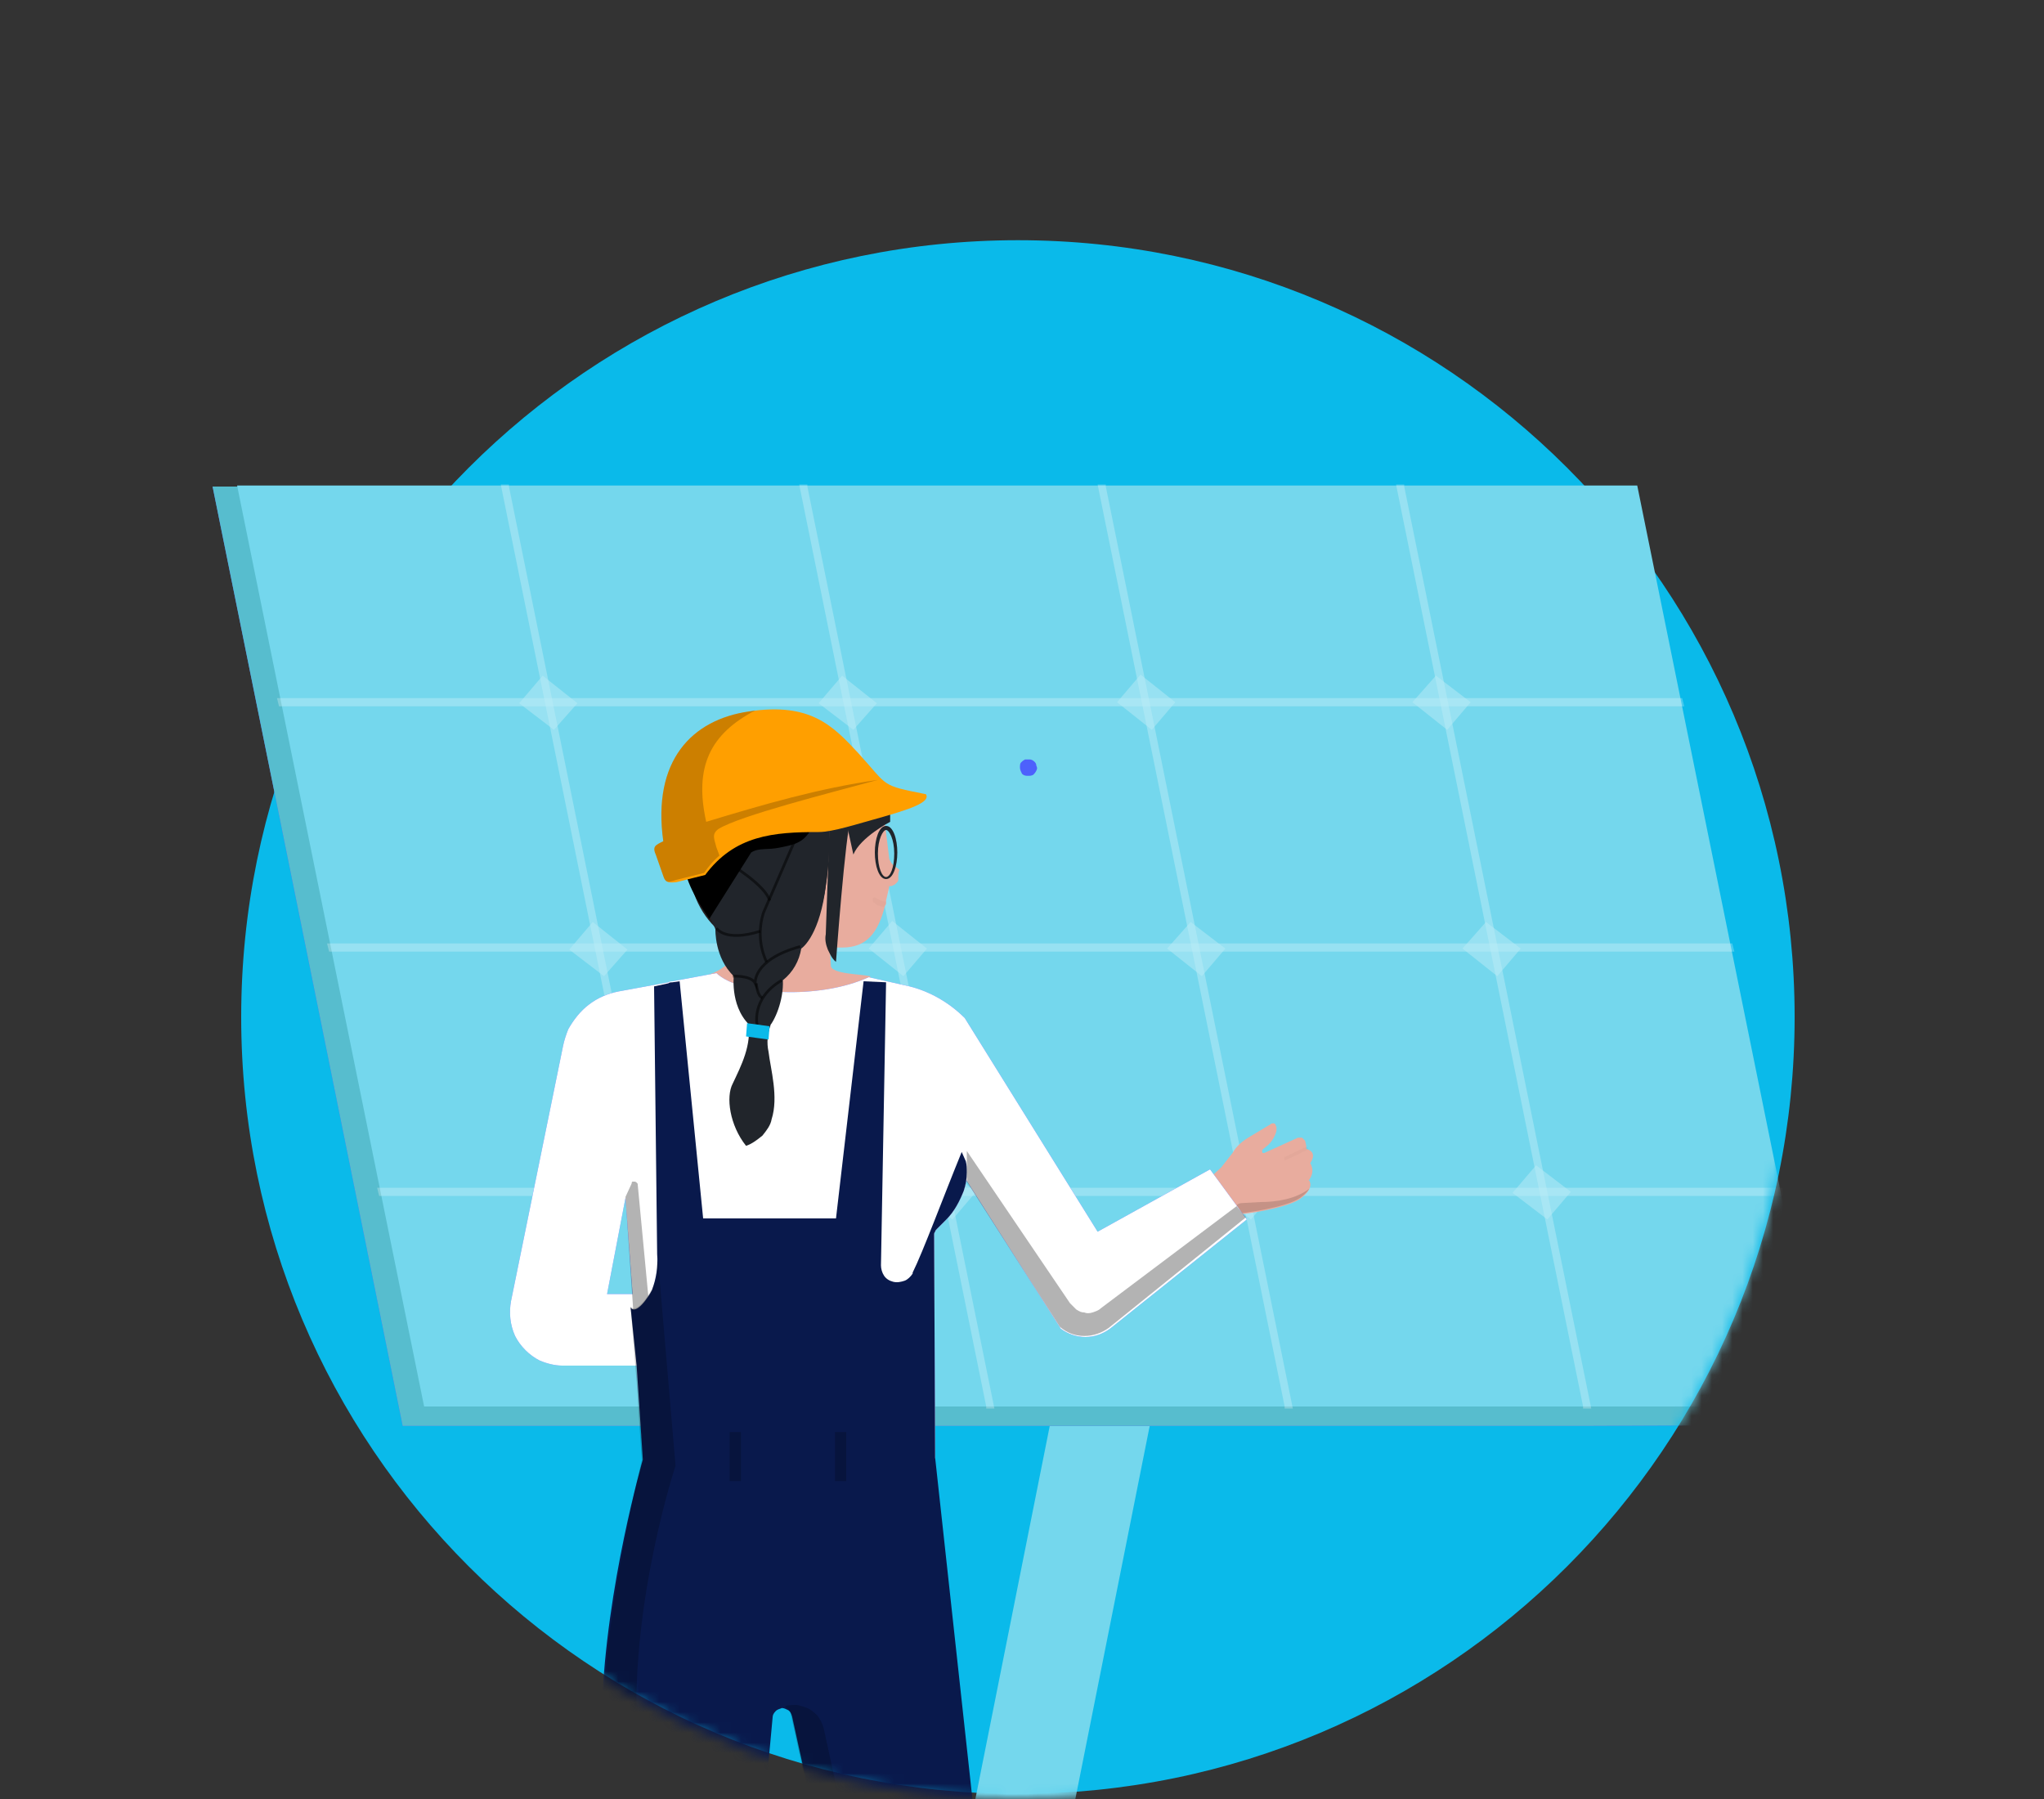 <svg width="200" height="176" viewBox="0 0 200 176" fill="none" xmlns="http://www.w3.org/2000/svg">
<rect x="0" y="0" width="200" height="176" fill="#333333" stroke="none"/>
<path d="M99.6 175.5C141.574 175.5 175.6 141.474 175.6 99.5C175.6 57.526 141.574 23.5 99.6 23.5C57.626 23.5 23.6 57.526 23.6 99.5C23.6 141.474 57.626 175.5 99.6 175.5Z" fill="#0ABAEA"/>
<mask id="mask0_23_3023" style="mask-type:alpha" maskUnits="userSpaceOnUse" x="16" y="15" width="167" height="161">
<path d="M183 15H16V112.641H24.684C30.674 148.618 61.917 176 99.45 176C136.983 176 168.326 148.618 174.216 112.641H182.9V23L183 15Z" fill="#FF00D6"/>
</mask>
<g mask="url(#mask0_23_3023)">
<path d="M82.9 238.9L92.7 238.8L123.2 85.8L113.4 85.9L82.9 238.9Z" fill="#74D7ED"/>
<path d="M178.4 139.4L174.1 118.2L159.8 47.6H20.8L39.4 139.5H65.8H66H95.6H95.7H125.1H125.3H154.7H155L178.4 139.4Z" fill="#4D61FC"/>
<path d="M178.4 139.4L174.1 118.2L159.8 47.6H20.8L39.4 139.5H65.8H66H95.6H95.7H125.1H125.3H154.7H155L178.4 139.4Z" fill="#57BDCE"/>
<path d="M178.5 137.6H41.5L23.2 47.5H160.2L178.5 137.6Z" fill="#74D7ED"/>
<g opacity="0.5">
<path opacity="0.5" d="M68.1 137.8H67.3V137.6L49 47.4H49.8V47.6L68.1 137.8Z" fill="white"/>
<path opacity="0.5" d="M97.3 137.8H96.5V137.6L78.2 47.4H79V47.6L97.3 137.8Z" fill="white"/>
<path opacity="0.5" d="M126.5 137.8H125.7V137.6L107.4 47.4H108.2V47.6L126.5 137.8Z" fill="white"/>
<path opacity="0.5" d="M155.7 137.8H154.9V137.6L136.6 47.4H137.4V47.6L155.7 137.8Z" fill="white"/>
<path opacity="0.5" d="M27.3 69.1L27.1 68.3H164.6L164.8 69.1H27.3Z" fill="white"/>
<path opacity="0.5" d="M32.2 93.1L32 92.3H169.5L169.7 93.1H32.2Z" fill="white"/>
<path opacity="0.5" d="M37.1 117L36.9 116.2H174.4L174.6 117H37.1Z" fill="white"/>
<path opacity="0.5" d="M54.2 71.4L50.8 68.8L53.1 66.1L56.5 68.8L54.2 71.4Z" fill="white"/>
<path opacity="0.5" d="M59.1 95.5L55.7 92.9L58 90.2L61.4 92.9L59.1 95.5Z" fill="white"/>
<path opacity="0.5" d="M83.5 71.4L80.1 68.8L82.4 66.1L85.8 68.8L83.5 71.4Z" fill="white"/>
<path opacity="0.5" d="M88.4 95.5L85 92.8L87.3 90.1L90.7 92.8L88.4 95.5Z" fill="white"/>
<path opacity="0.5" d="M112.7 71.4L109.3 68.7L111.6 66L115 68.7L112.7 71.4Z" fill="white"/>
<path opacity="0.5" d="M141.6 71.4L138.2 68.7L140.5 66.1L143.9 68.7L141.6 71.4Z" fill="white"/>
<path opacity="0.5" d="M63.9 119.3L60.5 116.6L62.8 113.9L66.2 116.6L63.9 119.3Z" fill="white"/>
<path opacity="0.5" d="M93.2 119.3L89.8 116.6L92.1 114L95.5 116.6L93.2 119.3Z" fill="white"/>
<path opacity="0.5" d="M122.4 119.3L119 116.6L121.3 114L124.7 116.6L122.4 119.3Z" fill="white"/>
<path opacity="0.5" d="M151.4 119.3L148 116.7L150.3 114L153.7 116.6L151.4 119.3Z" fill="white"/>
<path opacity="0.5" d="M146.5 95.5L143.1 92.8L145.4 90.2L148.8 92.8L146.5 95.5Z" fill="white"/>
<path opacity="0.5" d="M117.6 95.5L114.2 92.8L116.5 90.2L119.9 92.8L117.6 95.5Z" fill="white"/>
</g>
<path d="M100.6 75.9C100.8 75.9 100.9 75.9 101.1 75.8C101.2 75.7 101.3 75.6 101.4 75.4C101.5 75.2 101.5 75.1 101.4 74.9C101.4 74.7 101.3 74.6 101.2 74.5C101.1 74.4 100.9 74.3 100.8 74.3C100.6 74.3 100.5 74.3 100.3 74.3C100.1 74.4 100 74.5 99.9 74.6C99.8 74.7 99.8 74.9 99.8 75.1C99.8 75.3 99.9 75.5 100 75.7C100.2 75.9 100.4 75.9 100.6 75.9Z" fill="#4D61FC"/>
<path d="M87.9 85.7C87.9 85.8 87.9 86 87.9 86.1C87.9 86.2 87.8 86.3 87.7 86.4C87.6 86.5 87.5 86.6 87.4 86.6C87.3 86.7 87.1 86.7 87 86.7V86.8L86.7 88.1V88.3C86.7 88.4 86.7 88.5 86.6 88.6C85.9 91.3 84.8 92.7 82.4 92.7H81.2L81.3 94.5C81.4 95.3 84.3 95.3 85.1 95.5L86.3 97.1L76.5 102.1L64.7 96.8L69.5 95.3C71.4 94.6 72.2 93.2 72.9 92.1L73.6 90.1L71.7 76.7L76.4 74.8H84.3L86.5 79.9L87 83.9C87 84.1 87.1 84.2 87.2 84.4C87.3 84.5 87.4 84.7 87.6 84.8C87.8 84.9 87.9 85 88 85.1C87.9 85.4 87.9 85.6 87.9 85.7Z" fill="#E8AC9E"/>
<path d="M81 78.3C80.5 72.6 76.6 71 72.3 72.7C68 74.3 66 82 67.9 87.4C69.8 92.8 75.5 93.9 78.4 92.2C80.8 90.6 81.5 84 81 78.3Z" fill="#231F20"/>
<path d="M123.6 113.9L121.4 118.8C121.4 118.8 125.7 118.3 127.2 117.3C128.7 116.2 128.1 115.5 128.1 115.5L123.6 113.9Z" fill="#E8AC9E"/>
<path d="M127.7 111.6C127.6 111.5 127.5 111.4 127.4 111.3C127.3 111.3 127.1 111.3 127 111.3L123.7 112.8H123.6C123.6 112.8 123.5 112.8 123.5 112.7V112.6V112.5L124.1 112C124.5 111.6 124.8 111.1 124.9 110.6C124.9 110.5 124.9 110.4 124.9 110.3C124.9 110.2 124.8 110.1 124.8 110C124.7 109.9 124.7 109.9 124.6 109.9C124.5 109.9 124.4 109.9 124.3 110L122.3 111.2C121.6 111.6 121 112.1 120.6 112.8L119.5 114.2L114.7 118.6L116.7 122.2L121.4 118.8C121.4 118.8 126 117.1 127.5 116C129 114.9 128.2 113.8 128.2 113.8C129 112.6 127.8 112.4 127.8 112.4C127.9 112.3 127.7 111.6 127.7 111.6Z" fill="#E8AC9E"/>
<g opacity="0.15">
<path opacity="0.15" d="M126.2 114.9L128.3 113.9L126.2 114.9C126.1 114.9 126 114.9 126.2 114.9C126.1 115 126.1 115 126.2 114.9Z" fill="black"/>
</g>
<g opacity="0.15">
<path opacity="0.15" d="M126 116.5L128.1 115.5L126 116.5C125.9 116.5 125.9 116.5 126 116.5Z" fill="black"/>
</g>
<g opacity="0.15">
<path opacity="0.15" d="M125.8 113.5L127.9 112.5C127.9 112.5 128 112.5 128 112.4V112.3C128 112.3 128 112.2 127.9 112.2H127.8L125.7 113.2C125.6 113.5 125.7 113.5 125.8 113.5C125.8 113.5 125.7 113.6 125.8 113.5Z" fill="black"/>
</g>
<path opacity="0.15" d="M128.1 116.3C126.8 117.3 124.9 117.6 123.3 117.6L121.5 117.7C121.3 117.7 121.1 117.8 121 117.9L119.3 119.3L119.8 120L121.4 118.7C121.4 118.7 125.7 118.2 127.2 117.2C128 116.6 128.1 116.3 128.1 116.3Z" fill="black"/>
<g opacity="0.15">
<path opacity="0.15" d="M85.8 87.9C85.7 87.8 85.6 87.8 85.6 87.8H85.5C85.5 87.8 85.5 87.8 85.4 87.9V88V88.1C85.4 88.2 85.4 88.2 85.5 88.3C85.7 88.4 85.8 88.6 86 88.6C86.2 88.7 86.4 88.7 86.6 88.7C86.6 88.6 86.6 88.5 86.7 88.4V88.2C86.5 88.2 86.4 88.2 86.2 88.1C86.1 88.1 86 88 85.8 87.9Z" fill="black"/>
</g>
<path d="M86.7 86C86 86 85.6 84.7 85.6 83.4C85.6 82.1 86 80.8 86.7 80.8C87.4 80.8 87.8 82.1 87.8 83.4C87.8 84.7 87.4 86 86.7 86ZM86.7 81.2C86.4 81.2 85.9 82.1 85.9 83.5C85.9 84.9 86.3 85.8 86.7 85.8C87.1 85.8 87.5 84.9 87.5 83.5C87.5 82.1 87 81.2 86.7 81.2Z" fill="#21252B"/>
<path d="M118.4 114.4L107.4 120.5L94.4 99.6C92.9 98.1 91 97 89 96.5L85 95.6C80.2 97.8 72.4 97.4 70.1 95.2L65.8 96C65.7 96 65.5 96 65.4 96.1L60.5 97C59.5 97.2 58.5 97.6 57.6 98.3C56.8 98.9 56.1 99.8 55.6 100.7C55.4 101.2 55.2 101.8 55.1 102.3L50 127.3C49.8 128.4 49.9 129.6 50.4 130.7C50.9 131.7 51.8 132.6 52.8 133.1C53.5 133.4 54.3 133.6 55 133.6H62.3L63 143.4H91.5L91.4 120.8C91.4 120.7 91.4 120.6 91.5 120.5C91.5 120.4 91.6 120.3 91.7 120.2L92.6 119.3C93.4 118.5 93.9 117.5 94.3 116.5C94.5 115.9 94.6 115.3 94.6 114.7C94.6 114 94.3 115.6 94.2 114.9L103.8 130C104.5 130.5 105.3 130.8 106.2 130.8C107.1 130.8 107.9 130.5 108.6 130L122 119.3L118.4 114.4ZM59.4 126.6L61.2 117.2L61.9 126.6H59.4Z" fill="#4D61FC"/>
<path d="M118.4 114.4L107.4 120.5L94.4 99.6C92.9 98.1 91 97 89 96.5L85 95.6C80.2 97.8 72.4 97.4 70.1 95.2L65.8 96C65.7 96 65.5 96 65.4 96.1L60.5 97C59.5 97.2 58.5 97.6 57.6 98.3C56.8 98.9 56.1 99.8 55.6 100.7C55.4 101.2 55.2 101.8 55.1 102.3L50 127.3C49.8 128.4 49.9 129.6 50.4 130.7C50.9 131.7 51.8 132.6 52.8 133.1C53.5 133.4 54.3 133.6 55 133.6H62.3L63 143.4H91.5L91.4 120.8C91.4 120.7 91.4 120.6 91.5 120.5C91.5 120.4 91.6 120.3 91.7 120.2L92.6 119.3C93.4 118.5 93.9 117.5 94.3 116.5C94.5 115.9 94.6 115.3 94.6 114.7C94.6 114 94.3 115.6 94.2 114.9L103.8 130C104.5 130.5 105.3 130.8 106.2 130.8C107.1 130.8 107.9 130.5 108.6 130L122 119.3L118.4 114.4ZM59.4 126.6L61.2 117.2L61.9 126.6H59.4Z" fill="white"/>
<path opacity="0.3" d="M61.8 115.8L61.2 117.1L63 143.3H65L62.4 115.9C62.4 115.8 62.4 115.8 62.3 115.7C62.3 115.7 62.2 115.6 62.1 115.6C62 115.6 62 115.6 61.9 115.6C61.8 115.6 61.8 115.8 61.8 115.8Z" fill="black"/>
<path d="M91.5 142.6L91.4 120.8C91.4 120.7 91.4 120.6 91.5 120.5C91.5 120.4 91.6 120.3 91.7 120.2L92.6 119.3C93.4 118.5 93.9 117.5 94.3 116.5C94.5 115.9 94.6 115.3 94.6 114.7C94.6 114.3 94.6 114 94.5 113.6L94.1 112.7C92.3 117.1 90.3 122.5 89.3 124.5V124.6C89.1 124.9 88.8 125.2 88.5 125.3C88.2 125.4 87.8 125.5 87.4 125.4C87 125.3 86.7 125.1 86.5 124.8C86.3 124.5 86.2 124.1 86.2 123.8L86.7 96.1L84.5 96L81.8 119.2H68.8L66.5 96L65.8 96.1C65.7 96.1 65.5 96.1 65.4 96.2L64 96.5L64.3 122.7C64.4 123.9 64.2 125.1 63.8 126.2C63.4 127 62.2 128.7 61.7 127.9L62.3 133.7L62.9 142.8C62.9 142.8 59.3 155.2 58.9 167.1L60.6 250.6H68L75.6 168C75.6 167.8 75.7 167.6 75.9 167.4C76.1 167.2 76.3 167.2 76.5 167.1C76.7 167.1 76.9 167.2 77.1 167.3C77.3 167.4 77.4 167.6 77.5 167.9L95.6 250.6H103.3L91.5 142.6Z" fill="#09194C"/>
<path d="M73.2 100C73.6 102.2 72.5 104.3 71.7 106C71 107.3 71.4 110.1 73 112.1C73.6 111.9 74.1 111.5 74.6 111.1C75 110.6 75.4 110.1 75.5 109.5C76.2 107.3 75.4 104.6 75.2 102.9C75 102 75.1 101.1 75.4 100.3L73.2 100Z" fill="#21252B"/>
<path d="M77.3 73C75.3 71.5 74.5 71.3 72.2 73.4C69.8 75.5 70.2 77.4 69.4 80.5C68.6 83.6 68.3 87.4 70 90.9C70 90.9 69.9 93.7 71.8 95.5C71.8 95.5 71.4 98.8 73.7 100.6C73.9 100.8 74.2 100.9 74.4 100.9C74.6 100.9 74.9 100.8 75.1 100.6C75.8 100 76.7 97.8 76.6 95.9C77.6 95.1 78.2 94 78.4 92.8C78.4 92.8 80 91.8 80.7 87.4C81.6 81.2 81.6 73.2 77.3 73Z" fill="#21252B"/>
<path d="M74 100.7C74.2 100.8 74.4 100.8 74.5 100.7C74.7 100.7 74.8 100.6 75 100.4C75.7 99.8 76.6 97.6 76.5 95.7C75.8 96.3 75.1 96.9 74.4 97.6C74.2 98.7 74 99.7 74 100.7Z" fill="#21252B"/>
<path d="M75 94.2C74.4 94.8 74.1 95.5 74 96.3L74.3 97L76 95.8V94.2H75Z" fill="#21252B"/>
<path opacity="0.5" d="M78 81.7L74.7 89.3C74.2 90.9 74.3 92.6 75 94.1" stroke="black" stroke-width="0.269" stroke-miterlimit="10"/>
<path opacity="0.5" d="M71.4 84.5C71.4 84.5 74.9 86.6 75.3 88.1" stroke="black" stroke-width="0.269" stroke-miterlimit="10"/>
<path opacity="0.5" d="M70.1 90.8C70.1 90.8 70.9 92.2 74.4 91.1" stroke="black" stroke-width="0.269" stroke-miterlimit="10"/>
<path opacity="0.5" d="M71.7 95.5C71.7 95.5 73.5 95.4 73.9 96.2C73.9 96.2 73.6 93.9 78.3 92.6" stroke="black" stroke-width="0.269" stroke-miterlimit="10"/>
<path opacity="0.5" d="M74.1 100.4C74.1 100.4 73.4 97.7 76.5 95.9" stroke="black" stroke-width="0.269" stroke-miterlimit="10"/>
<path opacity="0.5" d="M74 96.2C74 96.2 74.1 97.5 74.6 97.6" stroke="black" stroke-width="0.269" stroke-miterlimit="10"/>
<path d="M75.2 101.7L73 101.4L73.1 100.1L75.3 100.4L75.2 101.7Z" fill="#0ABAEA"/>
<path d="M83.3 79.8C82.7 81.6 81.8 94.1 81.8 94.1C81.4 93.8 81.2 93.3 81 92.9C80.8 92.4 80.7 91.9 80.8 91.4L81.2 79.8C81.1 79.8 83.4 79.4 83.3 79.8Z" fill="#21252B"/>
<path opacity="0.3" d="M106.1 130.7C107 130.7 107.8 130.4 108.5 129.9L121.9 119.1L121 118L107.7 128C107.5 128.2 107.2 128.3 106.9 128.4C106.6 128.5 106.3 128.5 106.1 128.4C105.8 128.4 105.6 128.3 105.3 128.1C105.1 127.9 104.9 127.7 104.7 127.5L94.6 112.6V115.6L103.7 129.8C104.4 130.4 105.2 130.7 106.1 130.7Z" fill="black"/>
<path opacity="0.2" d="M62.3 169.2C61.8 156.3 66.1 143.4 66.1 143.4L64.4 123.5L64.3 123.4V124.3C64.3 125.5 64.2 125.1 63.8 126.1C63.4 126.9 62.2 128.6 61.7 127.8L62.3 135.3L62.8 142.9C62.8 142.9 59.3 156.7 58.9 168.7L60.6 250.6H63.4L62.3 169.2Z" fill="black"/>
<path opacity="0.2" d="M76.8 167C77 167.1 77.1 167.2 77.2 167.3C77.3 167.4 77.4 167.6 77.4 167.8L95.5 250.5H98.3L80.6 169.1C80.5 168.7 80.3 168.3 80.1 168C79.9 167.7 79.5 167.4 79.2 167.2C78.8 167 78.4 166.9 78 166.8C77.6 166.8 77.2 166.8 76.8 166.9C77 167 76.9 167 76.8 167Z" fill="black"/>
<path opacity="0.2" d="M72.5 140.1H71.4V144.9H72.5V140.1Z" fill="black"/>
<path opacity="0.2" d="M82.8 140.1H81.7V144.9H82.8V140.1Z" fill="black"/>
<path d="M87.1 80.4C87.1 80.4 84.2 81.9 83.5 83.6L82.8 80.4L87.1 78.8V80.4Z" fill="#21252B"/>
<path fill-rule="evenodd" clip-rule="evenodd" d="M69.4 89.9C67.4 86.9 67 85.8 66.5 82.6L75.6 77.4L79.9 80.2C78.9 82.1 78.5 82.5 76.4 82.9C75 83.2 74.3 82.9 73.5 83.4" fill="black"/>
<path fill-rule="evenodd" clip-rule="evenodd" d="M64.9 85.7L64.2 83.7C63.8 82.8 64.1 82.7 64.9 82.3C63.8 74.4 67.7 70.4 73.3 69.6C79.3 68.7 81.5 71 84 73.7C87 77 86.1 76.8 90.6 77.7C91.1 78.5 88.9 79.2 86.1 80C83.9 80.6 81.5 81.4 80.1 81.4C75.7 81.4 71.9 81.7 69 85.6L66.2 86.3C65.3 86.4 65.1 86.3 64.9 85.7Z" fill="#FF9F00"/>
<path opacity="0.2" fill-rule="evenodd" clip-rule="evenodd" d="M64.9 85.7L64.2 83.7C63.8 82.8 64.1 82.7 64.9 82.3C63.8 74.4 67.7 70.4 73.3 69.6C73.5 69.6 73.7 69.5 73.9 69.5C69.5 71.8 67.9 75 69.1 80.4C74.7 78.7 80.2 77.1 85.9 76.3C81.1 77.6 72.4 79.8 70.3 81.1C69.6 81.6 69.9 82.1 70.1 82.9L70.4 83.7C69.8 84.2 69.3 84.8 68.9 85.4L66.1 86.1C65.3 86.4 65.1 86.3 64.9 85.7Z" fill="black"/>
</g>
</svg>
